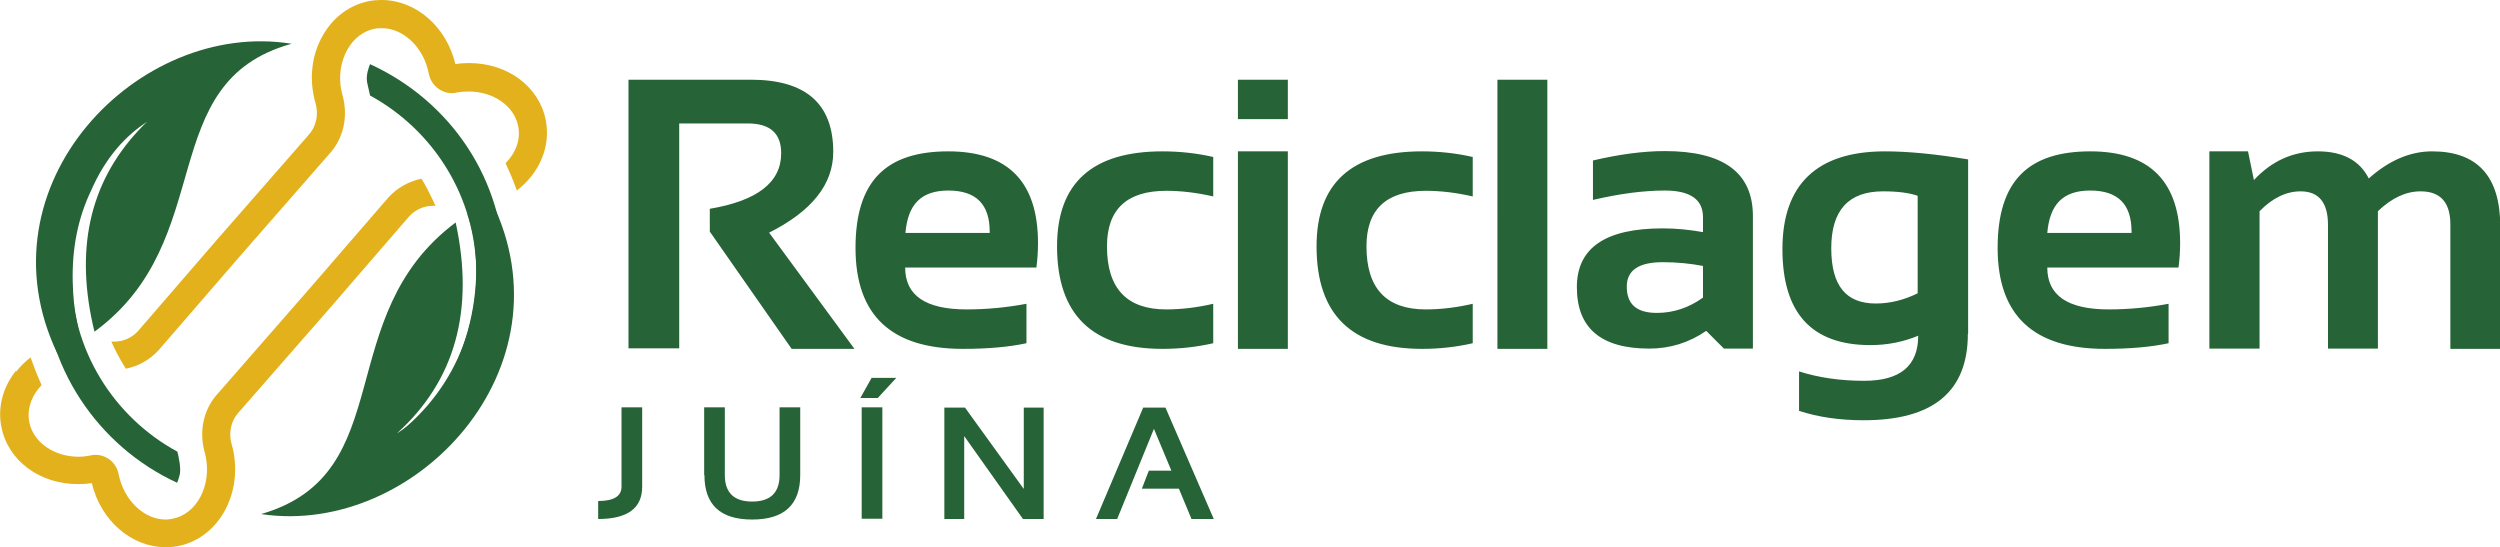 <?xml version="1.0" encoding="UTF-8"?>
<svg id="Camada_2" data-name="Camada 2" xmlns="http://www.w3.org/2000/svg" viewBox="0 0 93.16 20.39">
  <defs>
    <style>
      .cls-1 {
        fill: #266438;
      }

      .cls-1, .cls-2 {
        fill-rule: evenodd;
      }

      .cls-2 {
        fill: #e3b11c;
      }

      .cls-3 {
        fill: #266337;
      }
    </style>
  </defs>
  <g id="Camada_1-2" data-name="Camada 1">
    <g>
      <path class="cls-3" d="M82.33,13v-7.36h1.44l.22,1.07c.66-.71,1.45-1.07,2.38-1.07s1.56.34,1.9,1.01c.75-.67,1.54-1.01,2.36-1.01,1.69,0,2.54.93,2.54,2.8v4.56h-1.86v-4.64c0-.82-.37-1.23-1.11-1.23-.55,0-1.08.25-1.59.74v5.12h-1.86v-4.61c0-.83-.34-1.25-1.02-1.25-.54,0-1.05.25-1.53.74v5.12h-1.86ZM76.29,8.68h3.14v-.05c0-1.02-.51-1.53-1.54-1.53s-1.51.53-1.6,1.58ZM77.89,5.64c2.24,0,3.35,1.14,3.35,3.42,0,.3-.02.61-.06.91h-4.89c0,1.04.76,1.56,2.29,1.56.74,0,1.49-.07,2.23-.21v1.47c-.65.14-1.44.21-2.37.21-2.67,0-4-1.25-4-3.76s1.15-3.6,3.46-3.6ZM73.33,12.44c0,2.15-1.29,3.22-3.88,3.22-.91,0-1.71-.12-2.41-.35v-1.47c.72.23,1.52.35,2.43.35,1.34,0,2.01-.56,2.01-1.68-.55.23-1.15.35-1.78.35-2.19,0-3.28-1.19-3.28-3.58s1.27-3.64,3.82-3.64c.86,0,1.89.1,3.1.3v6.5ZM71.47,7.3c-.3-.11-.74-.17-1.3-.17-1.29,0-1.93.71-1.93,2.12s.56,2.06,1.66,2.06c.53,0,1.05-.13,1.56-.38v-3.63ZM63.46,9.91c-.47-.09-.97-.14-1.5-.14-.89,0-1.34.3-1.34.91,0,.66.37.98,1.12.98.62,0,1.19-.19,1.72-.57v-1.18ZM58.76,10.7c0-1.46,1.06-2.19,3.2-2.19.5,0,1,.05,1.5.14v-.56c0-.66-.48-.99-1.42-.99-.8,0-1.7.12-2.68.35v-1.47c.98-.23,1.87-.35,2.68-.35,2.19,0,3.28.81,3.28,2.42v4.94h-1.08l-.66-.66c-.64.44-1.35.66-2.12.66-1.8,0-2.7-.76-2.7-2.29ZM57.66,2.97v10.03h-1.86V2.97h1.86ZM54.88,12.79c-.61.14-1.24.21-1.89.21-2.62,0-3.93-1.27-3.93-3.82,0-2.36,1.31-3.54,3.93-3.54.65,0,1.28.07,1.89.21v1.47c-.61-.14-1.19-.21-1.75-.21-1.47,0-2.21.69-2.21,2.07,0,1.57.74,2.35,2.21,2.35.56,0,1.15-.07,1.75-.21v1.47ZM47.99,5.64v7.36h-1.86v-7.36h1.86ZM47.99,2.97v1.47h-1.86v-1.47h1.86ZM45.21,12.79c-.61.14-1.24.21-1.89.21-2.62,0-3.93-1.27-3.93-3.82,0-2.36,1.31-3.54,3.93-3.54.65,0,1.28.07,1.89.21v1.47c-.61-.14-1.19-.21-1.75-.21-1.47,0-2.21.69-2.21,2.07,0,1.57.74,2.35,2.21,2.35.56,0,1.15-.07,1.75-.21v1.47ZM33.74,8.68h3.14v-.05c0-1.02-.51-1.53-1.54-1.53s-1.51.53-1.6,1.58ZM35.33,5.64c2.24,0,3.35,1.14,3.35,3.42,0,.3-.02.61-.06.91h-4.89c0,1.04.76,1.56,2.29,1.56.74,0,1.49-.07,2.23-.21v1.47c-.65.14-1.44.21-2.37.21-2.67,0-4-1.25-4-3.76s1.15-3.6,3.46-3.6ZM23.42,12.98V2.97h4.56c2.05,0,3.07.9,3.07,2.69,0,1.21-.8,2.21-2.39,3.01l3.18,4.33h-2.34l-3.05-4.37v-.85c1.78-.3,2.66-.99,2.66-2.07,0-.74-.41-1.11-1.25-1.11h-2.55v8.38h-1.89Z"/>
      <path class="cls-3" d="M41.63,19.34h-.79l1.76-4.15h.83l1.8,4.15h-.83l-.47-1.13h-1.38l.26-.67h.84l-.65-1.56-1.37,3.36ZM35.19,19.34v-4.15h.77l2.19,3.03v-3.03h.74v4.15h-.77l-2.19-3.09v3.09h-.74ZM32.47,14.08h.93l-.69.75h-.65l.42-.75ZM32.88,15.18v4.15h-.77v-4.15h.77ZM26.24,17.7v-2.52h.77v2.52c0,.66.34.99,1.02.99s1.02-.33,1.02-.99v-2.52h.77v2.52c0,1.11-.6,1.66-1.79,1.66s-1.78-.55-1.78-1.66ZM23.93,15.18v2.96c0,.8-.55,1.2-1.64,1.2v-.67c.58,0,.87-.18.87-.53v-2.96h.77Z"/>
      <path class="cls-2" d="M.59,13.82c-.49.62-.68,1.36-.54,2.08.24,1.26,1.42,2.14,2.86,2.14.17,0,.34-.01.51-.04.33,1.39,1.47,2.39,2.75,2.39.15,0,.31-.01.46-.04,1.46-.28,2.39-1.86,2.07-3.52-.02-.09-.04-.19-.07-.28-.12-.43-.02-.88.27-1.19l3.42-3.91,2.93-3.39c.23-.25.55-.39.88-.39.03,0,.07,0,.1,0-.21-.46-.4-.81-.52-1.01-.46.09-.9.33-1.23.69l-2.95,3.41-3.4,3.89c-.54.58-.72,1.39-.51,2.18.02.06.03.13.05.2.21,1.09-.35,2.13-1.24,2.3-.09.02-.17.03-.26.03-.81,0-1.56-.73-1.75-1.69h0c-.08-.42-.44-.72-.86-.72-.06,0-.11,0-.17.02h0c-.15.03-.31.05-.46.05-.92,0-1.69-.54-1.84-1.29-.08-.42.04-.86.33-1.23.04-.05.09-.1.13-.15-.16-.35-.32-.77-.41-1.03-.2.15-.38.33-.54.53"/>
      <path class="cls-2" d="M20.34,4.49c-.24-1.26-1.42-2.14-2.86-2.14-.17,0-.34.01-.51.04-.33-1.39-1.47-2.39-2.75-2.39-.15,0-.31.01-.46.04-.72.14-1.34.59-1.73,1.28-.38.66-.5,1.46-.34,2.25.02.09.04.19.07.28.12.43.02.88-.27,1.19l-3.42,3.91-2.93,3.39c-.23.25-.55.39-.88.39-.04,0-.07,0-.11,0,.11.25.28.6.54,1.01.46-.09.89-.33,1.22-.69l2.95-3.41,3.4-3.89c.54-.58.72-1.39.51-2.18-.02-.06-.03-.13-.05-.2-.11-.54-.02-1.09.23-1.53.24-.42.6-.69,1.02-.77.09-.02.17-.02.26-.02.81,0,1.57.73,1.75,1.7.08.41.44.72.86.72.06,0,.11,0,.17-.02.15-.03.31-.04.46-.04.92,0,1.69.54,1.84,1.29.1.5-.09,1-.47,1.38.12.26.28.62.42,1.02.82-.63,1.27-1.61,1.08-2.6"/>
      <path class="cls-1" d="M6.61,16.83c-2.36-1.28-3.96-3.78-3.96-6.64,0-3.26,2.08-6.05,4.99-7.1-.14-.24-.22-.51-.22-.8,0-.08,0-.16.02-.23C4.04,3.21,1.6,6.42,1.6,10.19c0,3.45,2.05,6.44,5,7.8.03-.08.07-.18.1-.31.05-.24-.04-.65-.09-.85"/>
      <path class="cls-1" d="M13.79,2.39c-.05.12-.16.42-.11.68.04.19.08.37.11.49,2.35,1.28,3.96,3.77,3.96,6.64,0,3-1.76,5.6-4.31,6.82.09.28.15.57.15.88,0,.07,0,.13,0,.2,3.07-1.31,5.22-4.36,5.22-7.9s-2.05-6.44-5-7.8"/>
      <path class="cls-1" d="M9.75,19.16c5.71.84,11.64-5.43,8.56-11.68-.32.16-.62.34-.89.51.85,2.31.06,6.53-2.63,8.16,2.17-1.96,2.9-4.59,2.19-7.86-4.67,3.49-2.06,9.35-7.23,10.86"/>
      <path class="cls-1" d="M10.86,1.63C5.15.71-.86,6.9,2.14,13.18c.31-.15.6-.32.87-.49-.06-.24-.1-.47-.14-.7-.1-.46-.15-.96-.16-1.49-.03-1.23.19-2.37.69-3.41.44-1.01,1.11-1.91,2.02-2.51h0s.06-.05.09-.07c-.12.11-.23.22-.34.34-1.85,1.98-2.39,4.48-1.65,7.51,4.67-3.42,2.17-9.3,7.35-10.73"/>
    </g>
  </g>
</svg>